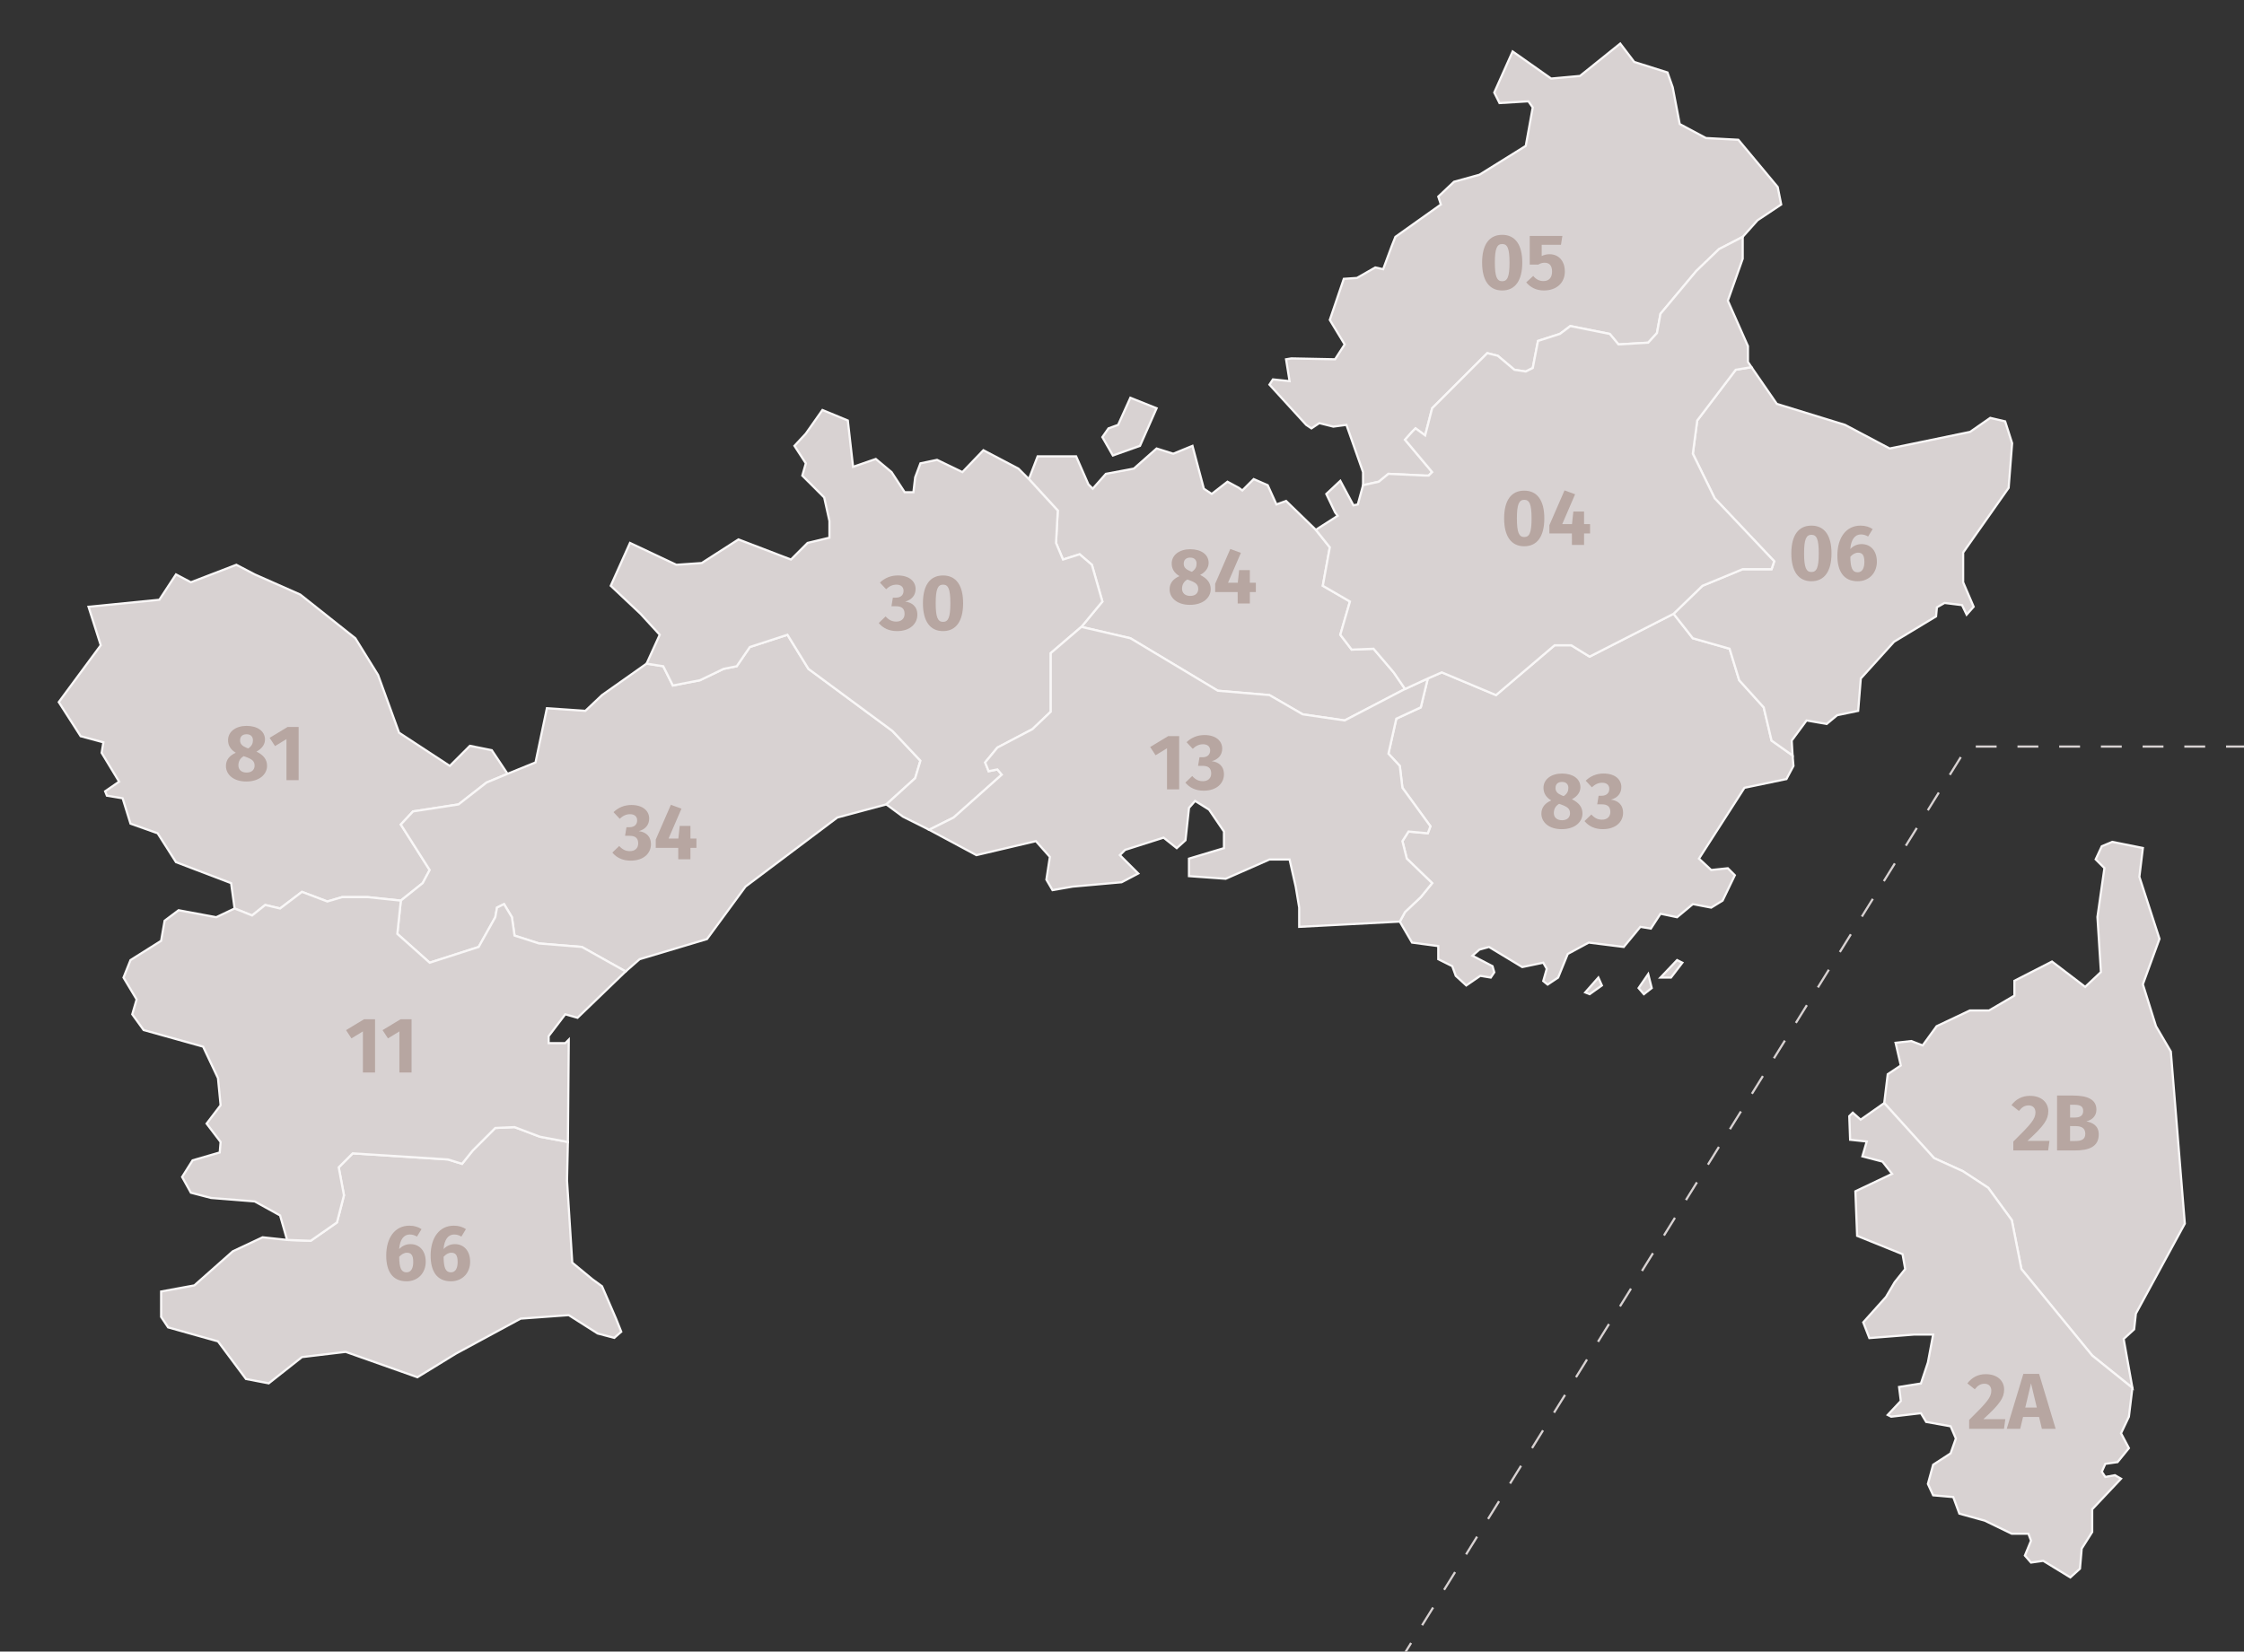 <?xml version="1.0" encoding="utf-8"?>
<!-- Generator: Adobe Illustrator 16.0.0, SVG Export Plug-In . SVG Version: 6.00 Build 0)  -->
<!DOCTYPE svg PUBLIC "-//W3C//DTD SVG 1.1//EN" "http://www.w3.org/Graphics/SVG/1.1/DTD/svg11.dtd">
<svg version="1.1" id="Calque_1" xmlns="http://www.w3.org/2000/svg" xmlns:xlink="http://www.w3.org/1999/xlink" x="0px"
     y="0px"
     width="538px" height="396.082px" viewBox="0 0 538 396.082" enable-background="new 0 0 538 396.082"
     xml:space="preserve">
<rect x="0" y="0" width="538" height="396.082" fill="#333333" stroke="none"/>
<g id="Map">
	<g id="d_x5F_84.Vaucluse">
		<g id="Area84">
			<polygon fill="#D8D2D2" stroke="#F9F7F7" stroke-width="0.524" points="273.314,106.925 266.812,109.234 264.293,104.828 
				265.762,102.73 268.071,101.893 271.006,95.391 277.297,97.907 			"/>
            <polygon fill="#D8D2D2" stroke="#F9F7F7" stroke-width="0.524" points="336.859,165.231 334.135,161.246 329.311,155.582
				324.066,155.794 321.34,152.228 323.648,144.258 317.145,140.483 318.823,131.255 315.467,127.061 308.336,120.14 
				306.03,120.978 303.934,116.363 300.577,114.897 297.85,117.623 297.012,116.994 294.286,115.525 290.51,118.461 
				288.624,117.203 285.896,106.925 281.284,108.813 277.297,107.557 271.846,112.38 265.133,113.638 261.987,117.203 
				260.938,116.154 258.002,109.443 248.775,109.443 246.678,114.897 253.599,122.446 253.179,130.206 254.856,134.191 
				258.842,132.933 261.778,135.449 264.293,144.258 259.262,150.339 271.006,153.067 291.979,165.651 304.354,166.699 
				312.323,171.312 322.389,172.78 			"/>
		</g>
	</g>
    <g id="d_x5F_83.Var">
		<g id="Area83">
			<polygon fill="#D8D2D2" stroke="#F9F7F7" stroke-width="0.524" points="342.313,162.714 345.668,161.246 358.67,166.699 
				372.723,154.745 376.708,154.745 381.111,157.471 401.245,147.193 405.857,153.067 414.668,155.582 416.977,163.134 
				422.848,169.635 424.735,177.604 429.771,181.168 429.979,183.687 428.299,186.833 418.234,188.93 407.327,205.917 
				410.264,208.645 414.247,208.225 415.928,209.902 412.991,215.984 410.264,217.664 405.857,216.824 402.084,219.968 
				398.102,219.13 395.792,222.693 393.275,222.275 389.292,227.1 380.902,226.052 375.868,228.777 373.563,234.439 
				371.045,236.119 369.997,235.277 370.836,232.343 369.997,230.875 364.963,231.921 356.993,227.1 354.688,227.729 
				353.01,229.197 357.831,231.71 358.252,233.182 357.413,234.439 354.896,234.021 351.54,236.328 349.023,234.021 348.186,231.71 
				344.829,230.037 344.829,226.891 338.538,226.052 335.602,221.018 336.859,218.71 340.635,215.146 343.361,211.792 
				337.28,205.917 336.23,201.723 337.698,199.415 342.313,199.834 342.941,198.159 336.23,188.93 335.602,183.687 332.875,180.749 
				334.762,172.36 340.635,169.635 			"/>
            <polygon fill="#D8D2D2" stroke="#F9F7F7" stroke-width="0.524" points="400.616,234.439 398.102,234.439 402.084,230.248
				403.344,230.875 			"/>
            <polygon fill="#D8D2D2" stroke="#F9F7F7" stroke-width="0.524" points="394.116,238.423 392.857,236.957 395.163,233.602
				396.002,236.957 			"/>
            <polygon fill="#D8D2D2" stroke="#F9F7F7" stroke-width="0.524" points="381.111,238.423 380.063,238.003 383.209,234.439
				384.049,236.328 			"/>
		</g>
	</g>
    <g id="d_x5F_81.Tarn">
		<polygon id="Area81" fill="#D8D2D2" stroke="#F9F7F7" stroke-width="0.524" points="121.68,185.575 117.905,179.913 
			112.662,178.863 107.839,183.687 95.676,175.717 90.642,161.874 85.189,153.067 71.977,142.581 61.07,137.756 56.665,135.449 
			45.762,139.644 42.195,137.756 38.21,143.838 21.223,145.516 24.157,154.745 14.091,168.377 19.334,176.555 24.788,178.023 
			24.368,180.54 28.563,187.461 25.206,189.769 25.626,190.817 29.4,191.446 31.29,197.527 37.79,199.834 42.195,206.756 
			55.407,211.792 56.247,217.873 60.441,219.548 63.588,217.035 67.151,217.873 72.395,213.889 78.478,216.193 82.044,215.146 
			88.124,215.146 96.096,215.984 101.339,211.792 103.016,208.645 96.096,197.738 99.03,194.592 109.937,192.915 116.647,187.672 		
			"/>
	</g>
    <g id="d_x5F_66.Pyrenees-Orientales">
		<polygon id="Area66_1_" fill="#D8D2D2" stroke="#F9F7F7" stroke-width="0.524" points="38.63,309.732 38.63,315.813 
			40.308,318.332 52.262,321.685 58.974,330.705 64.426,331.751 72.395,325.458 82.882,324.205 100.079,330.285 109.308,324.625 
			124.826,316.234 136.361,315.394 143.284,319.796 147.268,320.845 148.944,319.378 147.688,316.234 144.332,308.474 
			142.024,306.794 137.201,302.81 135.943,283.096 136.152,273.869 129.441,272.609 123.359,270.303 118.745,270.512 
			113.291,275.964 110.776,279.111 107.419,278.063 84.561,276.596 81.204,279.951 82.464,286.662 80.784,293.164 74.491,297.566 
			68.831,297.357 62.957,296.729 55.827,300.083 46.599,308.263 		"/>
	</g>
    <g id="d_x5F_34.Herault">
		<polygon id="Area34_1_" fill="#D8D2D2" stroke="#F9F7F7" stroke-width="0.524" points="149.993,232.973 153.35,230.037 
			169.5,225.21 178.727,212.628 200.747,196.061 212.493,192.915 219.413,186.624 220.671,182.429 213.959,175.297 193.827,160.408 
			188.793,152.228 179.775,155.165 176.629,159.777 173.482,160.408 167.819,163.134 161.319,164.392 159.013,159.777 
			155.027,159.148 144.332,166.699 140.347,170.475 131.118,169.846 128.392,182.847 121.68,185.575 116.647,187.672 
			109.937,192.915 99.03,194.592 96.096,197.738 103.016,208.645 101.339,211.792 96.096,215.984 95.256,223.955 103.016,230.875 
			114.76,227.1 118.745,219.968 119.165,217.664 120.842,216.824 122.729,219.968 123.359,224.375 129.232,226.261 139.507,227.1 		
			"/>
	</g>
    <g id="d_x5F_30.Gard">
		<polygon id="Area30_1_" fill="#D8D2D2" stroke="#F9F7F7" stroke-width="0.524" points="151.042,130.206 162.158,135.449 
			168.239,135.029 177.049,129.366 189.633,134.191 193.618,130.206 198.861,128.949 198.861,124.963 197.602,119.301 
			192.358,114.058 193.198,111.12 190.472,106.925 193.198,103.99 197.182,98.327 203.265,100.845 204.521,111.96 209.976,110.071 
			213.75,113.218 216.896,118.043 218.993,118.043 219.413,114.478 220.671,111.12 224.657,110.283 230.738,113.218 
			235.772,107.974 244.161,112.38 246.678,114.897 253.599,122.446 253.179,130.206 254.856,134.191 258.842,132.933 
			261.778,135.449 264.293,144.258 259.262,150.339 251.92,156.632 251.92,170.684 247.516,174.877 239.127,179.284 
			236.192,182.847 237.029,184.944 239.127,184.526 240.176,185.784 228.641,196.061 222.768,198.997 216.477,195.85 
			212.493,192.915 219.413,186.624 220.671,182.429 213.959,175.297 193.827,160.408 188.793,152.228 179.775,155.165 
			176.629,159.777 173.482,160.408 167.819,163.134 161.319,164.392 159.013,159.777 155.027,159.148 158.173,152.228 
			153.559,147.193 146.43,140.483 		"/>
	</g>
    <g id="d_x5F_13.Bouches-du-Rhone">
		<polygon id="Area13_1_" fill="#D8D2D2" stroke="#F9F7F7" stroke-width="0.524" points="222.768,198.997 228.641,196.061 
			240.176,185.784 239.127,184.526 237.029,184.944 236.192,182.847 239.127,179.284 247.516,174.877 251.92,170.684 
			251.92,156.632 259.262,150.339 271.006,153.067 291.979,165.651 304.354,166.699 312.323,171.312 322.389,172.78 
			336.859,165.231 342.313,162.714 340.635,169.635 334.762,172.36 332.875,180.749 335.602,183.687 336.23,188.93 342.941,198.159 
			342.313,199.834 337.698,199.415 336.23,201.723 337.28,205.917 343.361,211.792 340.635,215.146 336.859,218.71 335.602,221.018 
			311.48,222.275 311.48,217.664 310.645,212.628 309.176,206.127 304.354,206.127 293.866,210.743 285.059,210.111 
			285.059,205.917 293.446,203.402 293.446,199.415 289.881,194.172 286.525,192.075 285.059,193.752 284.217,201.514 
			282.122,203.402 278.975,200.885 269.749,203.818 268.489,205.079 272.895,209.482 268.909,211.581 257.165,212.628 
			252.34,213.468 250.872,210.952 251.709,205.499 248.355,201.723 234.095,205.079 		"/>
	</g>
    <g id="d_x5F_11.Aude">
		<polygon id="Area11_1_" fill="#D8D2D2" stroke="#F9F7F7" stroke-width="0.524" points="68.831,297.357 74.491,297.566 
			80.784,293.164 82.464,286.662 81.204,279.951 84.561,276.596 107.419,278.063 110.776,279.111 113.291,275.964 118.745,270.512 
			123.359,270.303 129.441,272.609 136.152,273.869 136.361,249.332 135.523,250.169 131.538,250.169 131.538,248.49 
			135.523,243.248 138.459,244.085 149.993,232.973 139.507,227.1 129.232,226.261 123.359,224.375 122.729,219.968 
			120.842,216.824 119.165,217.664 118.745,219.968 114.76,227.1 103.016,230.875 95.256,223.955 96.096,215.984 88.124,215.146 
			82.044,215.146 78.478,216.193 72.395,213.889 67.151,217.873 63.588,217.035 60.441,219.548 56.247,217.873 51.842,219.968 
			42.824,218.292 39.47,220.809 38.63,225.63 31.29,230.248 29.612,234.439 32.758,239.684 31.71,243.248 34.436,247.023 
			48.696,251.007 52.262,258.561 52.891,265.061 49.536,269.462 52.891,273.869 52.682,276.386 46.179,278.271 43.664,282.257 
			45.762,286.033 50.584,287.291 61.07,288.128 67.151,291.484 		"/>
	</g>
    <g id="d_x5F_6.Alpes-Maritimes">
		<polygon id="Area6" fill="#D8D2D2" stroke="#F9F7F7" stroke-width="0.524" points="464.165,147.823 464.374,145.647 
			466.208,144.599 470.403,145.122 471.504,147.404 473.182,145.516 470.665,139.644 470.665,132.513 481.571,116.994 
			482.409,106.296 480.731,101.054 477.165,100.216 472.342,103.57 460.18,106.088 453.047,107.557 442.352,101.893 425.993,96.858 
			419.911,88.05 416.137,88.681 406.907,100.845 405.857,108.813 411.102,119.51 425.366,134.609 424.735,136.498 417.814,136.498 
			408.167,140.483 401.245,147.193 405.857,153.067 414.668,155.582 416.977,163.134 422.848,169.635 424.735,177.604 
			429.771,181.168 429.562,177.604 433.122,172.78 437.948,173.62 440.463,171.522 445.497,170.475 446.127,162.714 
			454.096,153.904 		"/>
	</g>
    <g id="d_x5F_5.Alpes_x28_Haute_x29_">
		<polygon id="Area5" fill="#D8D2D2" stroke="#F9F7F7" stroke-width="0.524" points="362.655,12.34 371.885,18.841 378.807,18.212 
			388.452,10.451 391.809,14.857 399.777,17.375 401.034,20.938 402.713,29.747 409.004,33.104 416.766,33.521 426.202,44.848 
			427.043,49.042 421.379,52.816 417.814,56.802 412.15,59.736 406.698,64.98 398.102,75.258 397.26,79.872 395.163,82.179 
			388.032,82.599 385.936,80.081 376.497,78.194 373.982,80.081 368.739,81.759 367.479,88.261 365.803,89.099 363.075,88.681 
			359.09,85.324 356.573,84.695 343.361,97.907 341.684,104.411 339.377,102.73 338.538,103.57 336.859,105.459 343.361,113.218 
			342.523,114.058 341.684,114.058 332.875,113.638 330.568,115.525 326.793,116.363 326.793,113.218 322.809,101.893 
			319.663,102.313 316.309,101.473 314.42,102.73 313.161,101.893 304.354,92.244 305.189,90.987 309.176,91.407 308.336,86.164 
			309.596,85.953 320.083,86.164 322.389,82.599 318.823,76.727 322.18,66.869 325.325,66.66 329.729,64.143 331.616,64.563 
			333.715,58.9 334.553,56.802 345.458,49.042 344.829,47.153 348.604,43.59 354.688,41.91 365.803,34.99 367.479,25.764 
			366.432,24.295 359.51,24.715 358.252,22.197 		"/>
	</g>
    <g id="d_x5F_4.Alpes_de_Haute-Provence">
		<polygon id="Area4_2_" fill="#D8D2D2" stroke="#F9F7F7" stroke-width="0.524" points="336.859,165.231 342.313,162.714 
			345.668,161.246 358.67,166.699 372.723,154.745 376.708,154.745 381.111,157.471 401.245,147.193 408.167,140.483 
			417.814,136.498 424.735,136.498 425.366,134.609 411.102,119.51 405.857,108.813 406.907,100.845 416.137,88.681 419.911,88.05 
			419.073,86.793 419.073,83.018 414.247,72.112 417.814,62.046 417.814,56.802 412.15,59.736 406.698,64.98 398.102,75.258 
			397.26,79.872 395.163,82.179 388.032,82.599 385.936,80.081 376.497,78.194 373.982,80.081 368.739,81.759 367.479,88.261 
			365.803,89.099 363.075,88.681 359.09,85.324 356.573,84.695 343.361,97.907 341.684,104.411 339.377,102.73 338.538,103.57 
			336.859,105.459 343.361,113.218 342.523,114.058 341.684,114.058 332.875,113.638 330.568,115.525 326.793,116.363 
			325.534,120.978 324.486,121.188 321.34,115.314 317.984,118.461 320.083,122.866 320.711,123.704 315.467,127.061 
			318.823,131.255 317.145,140.483 323.648,144.258 321.34,152.228 324.066,155.794 329.311,155.582 334.135,161.246 		"/>
	</g>
</g>
    <g id="Num_dep">
	<g>
		<path fill="#B7A6A1" d="M155.644,196.293c0,1.559-0.931,2.592-2.501,3.035c1.586,0.178,2.921,1.119,2.921,3.154
			c0,2.125-1.714,3.918-4.868,3.918c-1.933,0-3.385-0.726-4.383-1.937l1.646-1.58c0.782,0.874,1.567,1.24,2.553,1.24
			c1.175,0,1.997-0.676,1.997-1.851c0-1.325-0.736-1.83-2.088-1.83h-1.063l0.338-2.06h0.725c1.129,0,1.84-0.603,1.84-1.65
			c0-0.933-0.668-1.469-1.696-1.469c-0.941,0-1.732,0.375-2.488,1.099l-1.482-1.593c1.183-1.128,2.611-1.714,4.302-1.714
			C154.159,193.061,155.644,194.5,155.644,196.293z"/>
        <path fill="#B7A6A1" d="M165.532,203.329v2.752h-2.918l-0.005-2.752h-5.394v-1.985l3.629-8.341l2.536,0.933l-3.087,7.158h2.344
			l0.325-3.021h2.567v3.021h1.442v2.235H165.532L165.532,203.329z"/>
	</g>
        <g>
		<path fill="#B7A6A1" d="M219.513,141.241c0,1.557-0.933,2.591-2.501,3.036c1.585,0.176,2.921,1.118,2.921,3.153
			c0,2.126-1.715,3.919-4.869,3.919c-1.934,0-3.386-0.726-4.383-1.937l1.646-1.581c0.781,0.875,1.568,1.241,2.552,1.241
			c1.176,0,1.997-0.676,1.997-1.85c0-1.326-0.735-1.83-2.087-1.83h-1.063l0.338-2.06h0.724c1.128,0,1.839-0.602,1.839-1.65
			c0-0.931-0.668-1.469-1.695-1.469c-0.942,0-1.732,0.375-2.488,1.099l-1.481-1.592c1.181-1.128,2.609-1.714,4.3-1.714
			C218.027,138.008,219.513,139.447,219.513,141.241z"/>
            <path fill="#B7A6A1" d="M230.908,144.662c0,4.274-1.681,6.688-4.817,6.688c-3.136,0-4.817-2.413-4.817-6.688
			c0-4.284,1.681-6.654,4.817-6.654C229.227,138.008,230.908,140.383,230.908,144.662z M224.333,144.662
			c0,3.392,0.513,4.473,1.758,4.473c1.239,0,1.759-1.012,1.759-4.473c0-3.466-0.52-4.452-1.759-4.452
			C224.846,140.21,224.333,141.291,224.333,144.662z"/>
	</g>
        <g>
		<path fill="#B7A6A1" d="M279.793,189.303v-9.852l-2.744,1.674l-1.297-1.979l4.309-2.603h2.646v12.76H279.793z"/>
            <path fill="#B7A6A1" d="M293.023,179.517c0,1.558-0.934,2.591-2.502,3.035c1.586,0.177,2.92,1.118,2.92,3.153
			c0,2.127-1.713,3.918-4.866,3.918c-1.935,0-3.388-0.726-4.384-1.936l1.646-1.581c0.783,0.875,1.568,1.241,2.554,1.241
			c1.176,0,1.995-0.676,1.995-1.85c0-1.328-0.733-1.832-2.086-1.832h-1.063l0.339-2.058h0.723c1.129,0,1.84-0.604,1.84-1.651
			c0-0.932-0.668-1.469-1.695-1.469c-0.94,0-1.731,0.375-2.485,1.098l-1.483-1.59c1.183-1.129,2.612-1.716,4.301-1.716
			C291.538,176.282,293.023,177.722,293.023,179.517z"/>
	</g>
        <g>
		<path fill="#B7A6A1" d="M290.268,141.285c0,2.056-1.826,3.772-4.994,3.772c-3.073,0-4.862-1.683-4.862-3.722
			c0-1.514,0.897-2.528,2.364-3.171c-1.342-0.801-1.858-1.852-1.858-3.024c0-2.053,1.871-3.425,4.433-3.425
			c2.534,0,4.42,1.191,4.42,3.285c0,1.09-0.629,2.12-2.041,2.886C289.463,138.72,290.268,139.833,290.268,141.285z M287.277,141.258
			c0-1.043-0.54-1.518-1.971-2.052l-0.633-0.232c-0.861,0.492-1.277,1.252-1.277,2.221c0,1.049,0.767,1.719,1.968,1.719
			C286.633,142.913,287.277,142.191,287.277,141.258z M283.799,135.182c0,0.88,0.514,1.363,1.543,1.79l0.412,0.157
			c0.881-0.598,1.125-1.208,1.125-1.979c0-0.839-0.521-1.427-1.521-1.427C284.42,133.724,283.799,134.21,283.799,135.182z"/>
            <path fill="#B7A6A1" d="M299.655,141.985v2.75h-2.919l-0.006-2.75h-5.393v-1.986l3.629-8.343l2.535,0.935l-3.086,7.158h2.344
			l0.324-3.024h2.566v3.024h1.44v2.236H299.655L299.655,141.985z"/>
	</g>
        <g>
		<path fill="#B7A6A1" d="M370.25,124.318c0,4.274-1.68,6.687-4.816,6.687c-3.136,0-4.817-2.412-4.817-6.687
			c0-4.285,1.682-6.654,4.817-6.654C368.57,117.664,370.25,120.04,370.25,124.318z M363.676,124.318
			c0,3.391,0.514,4.473,1.758,4.473c1.238,0,1.76-1.012,1.76-4.473c0-3.466-0.521-4.453-1.76-4.453
			C364.188,119.865,363.676,120.947,363.676,124.318z"/>
            <path fill="#B7A6A1" d="M379.784,127.933v2.751h-2.916l-0.007-2.751h-5.395v-1.986l3.629-8.343l2.535,0.935l-3.086,7.158h2.344
			l0.324-3.023h2.568v3.023h1.441v2.236H379.784z"/>
	</g>
        <g>
		<path fill="#B7A6A1" d="M379.4,195.081c0,2.056-1.823,3.771-4.991,3.771c-3.074,0-4.863-1.682-4.863-3.723
			c0-1.512,0.897-2.526,2.363-3.17c-1.343-0.801-1.857-1.852-1.857-3.024c0-2.052,1.871-3.424,4.433-3.424
			c2.535,0,4.422,1.19,4.422,3.284c0,1.091-0.631,2.119-2.043,2.886C378.6,192.516,379.4,193.627,379.4,195.081z M376.413,195.053
			c0-1.042-0.541-1.518-1.972-2.051l-0.633-0.232c-0.86,0.491-1.276,1.251-1.276,2.221c0,1.049,0.766,1.719,1.967,1.719
			C375.77,196.709,376.413,195.987,376.413,195.053z M372.936,188.978c0,0.88,0.513,1.362,1.543,1.789l0.412,0.157
			c0.881-0.598,1.125-1.209,1.125-1.979c0-0.84-0.521-1.427-1.521-1.427C373.557,187.519,372.936,188.006,372.936,188.978z"/>
            <path fill="#B7A6A1" d="M388.717,188.745c0,1.558-0.934,2.592-2.502,3.035c1.586,0.178,2.92,1.118,2.92,3.154
			c0,2.126-1.713,3.917-4.865,3.917c-1.936,0-3.389-0.727-4.385-1.936l1.646-1.58c0.782,0.873,1.569,1.24,2.553,1.24
			c1.176,0,1.996-0.677,1.996-1.851c0-1.327-0.731-1.831-2.086-1.831h-1.063l0.338-2.059h0.725c1.127,0,1.838-0.603,1.838-1.65
			c0-0.932-0.668-1.468-1.693-1.468c-0.941,0-1.731,0.374-2.488,1.097l-1.481-1.591c1.183-1.128,2.61-1.714,4.301-1.714
			C387.23,185.512,388.717,186.952,388.717,188.745z"/>
	</g>
        <g>
		<path fill="#B7A6A1" d="M439.104,132.707c0,4.274-1.681,6.687-4.816,6.687s-4.816-2.412-4.816-6.687
			c0-4.285,1.683-6.654,4.816-6.654C437.424,126.053,439.104,128.429,439.104,132.707z M432.53,132.707
			c0,3.393,0.512,4.474,1.756,4.474c1.24,0,1.762-1.012,1.762-4.474c0-3.466-0.521-4.453-1.762-4.453
			C433.04,128.254,432.53,129.336,432.53,132.707z"/>
            <path fill="#B7A6A1" d="M449.981,134.717c0,2.59-1.771,4.677-4.623,4.677c-3.396,0-4.849-2.483-4.849-6.156
			c0-4.323,2.111-7.185,5.563-7.185c1.197,0,2.176,0.342,2.899,0.834l-1.092,1.785c-0.524-0.311-1.067-0.502-1.746-0.502
			c-1.422,0-2.354,1.248-2.524,3.497c0.799-0.826,1.731-1.184,2.711-1.184C448.407,130.483,449.981,132.005,449.981,134.717z
			 M446.989,134.749c0-1.648-0.529-2.206-1.51-2.206c-0.666,0-1.32,0.36-1.859,0.987c0.031,2.682,0.492,3.72,1.764,3.72
			C446.475,137.25,446.989,136.259,446.989,134.749z"/>
	</g>
        <g>
		<path fill="#B7A6A1" d="M364.967,62.974c0,4.274-1.682,6.687-4.816,6.687s-4.815-2.412-4.815-6.687
			c0-4.285,1.681-6.654,4.815-6.654S364.967,58.695,364.967,62.974z M358.393,62.974c0,3.392,0.513,4.473,1.758,4.473
			c1.238,0,1.759-1.012,1.759-4.473c0-3.466-0.521-4.453-1.759-4.453C358.905,58.521,358.393,59.603,358.393,62.974z"/>
            <path fill="#B7A6A1" d="M369.62,58.713v2.685c0.637-0.305,1.28-0.432,1.877-0.432c2.101,0,3.672,1.516,3.672,4.156
			c0,2.699-1.969,4.538-5.019,4.538c-1.934,0-3.271-0.805-4.243-1.936l1.684-1.548c0.638,0.776,1.427,1.232,2.449,1.232
			c1.293,0,2.069-0.792,2.069-2.268c0-1.579-0.743-2.129-1.799-2.129c-0.518,0-0.955,0.127-1.522,0.446h-2.029v-6.88h7.822
			l-0.34,2.134h-4.621V58.713L369.62,58.713z"/>
	</g>
        <g>
		<path fill="#B7A6A1"
              d="M87.004,257.203v-9.854l-2.745,1.676l-1.296-1.979l4.308-2.604h2.646v12.762H87.004L87.004,257.203z"/>
            <path fill="#B7A6A1"
                  d="M95.762,257.203v-9.854l-2.744,1.676l-1.297-1.979l4.307-2.604h2.646v12.762H95.762L95.762,257.203z"/>
	</g>
        <g>
		<path fill="#B7A6A1" d="M102.067,302.601c0,2.593-1.771,4.681-4.623,4.681c-3.393,0-4.847-2.484-4.847-6.156
			c0-4.322,2.111-7.186,5.564-7.186c1.194,0,2.175,0.34,2.898,0.832l-1.091,1.787c-0.526-0.313-1.069-0.502-1.746-0.502
			c-1.42,0-2.354,1.248-2.526,3.495c0.8-0.826,1.735-1.186,2.713-1.186C100.495,298.369,102.067,299.89,102.067,302.601z
			 M99.075,302.632c0-1.646-0.53-2.205-1.511-2.205c-0.665,0-1.319,0.361-1.858,0.988c0.029,2.682,0.49,3.719,1.764,3.719
			C98.561,305.134,99.075,304.144,99.075,302.632z"/>
            <path fill="#B7A6A1" d="M112.714,302.601c0,2.593-1.771,4.681-4.623,4.681c-3.395,0-4.848-2.484-4.848-6.156
			c0-4.322,2.11-7.186,5.564-7.186c1.195,0,2.175,0.34,2.899,0.832l-1.092,1.787c-0.526-0.313-1.069-0.502-1.745-0.502
			c-1.421,0-2.354,1.248-2.527,3.495c0.799-0.826,1.734-1.186,2.712-1.186C111.141,298.369,112.714,299.89,112.714,302.601z
			 M109.722,302.632c0-1.646-0.53-2.205-1.51-2.205c-0.666,0-1.321,0.361-1.859,0.988c0.03,2.682,0.491,3.719,1.765,3.719
			C109.207,305.134,109.722,304.144,109.722,302.632z"/>
	</g>
        <g>
		<path fill="#B7A6A1" d="M64.026,183.649c0,2.057-1.824,3.771-4.993,3.771c-3.074,0-4.864-1.682-4.864-3.721
			c0-1.514,0.899-2.527,2.366-3.171c-1.342-0.801-1.859-1.852-1.859-3.024c0-2.053,1.871-3.424,4.432-3.424
			c2.535,0,4.42,1.19,4.42,3.285c0,1.09-0.629,2.119-2.042,2.885C63.223,181.084,64.026,182.198,64.026,183.649z M61.038,183.624
			c0-1.043-0.541-1.519-1.972-2.053l-0.632-0.232c-0.863,0.492-1.279,1.252-1.279,2.222c0,1.049,0.766,1.718,1.968,1.718
			C60.394,185.277,61.038,184.557,61.038,183.624z M57.561,177.545c0,0.882,0.512,1.365,1.542,1.791l0.412,0.158
			c0.88-0.6,1.126-1.209,1.126-1.979c0-0.841-0.521-1.427-1.521-1.427C58.181,176.088,57.561,176.575,57.561,177.545z"/>
            <path fill="#B7A6A1" d="M68.682,187.101v-9.851l-2.745,1.674l-1.296-1.979l4.309-2.603h2.646v12.759H68.682z"/>
	</g>
</g>
    <g id="d_x5F_20.Haute-Corse">
	<polygon id="Area20_2_" fill="#D8D2D2" stroke="#F9F7F7" stroke-width="0.524" points="511.241,332.834 501.604,325.084 
		484.635,304.346 482.329,292.614 476.674,284.859 470.597,280.877 463.685,277.736 451.743,264.541 452.583,257.625 
		455.724,255.529 454.467,250.084 458.236,249.667 460.961,250.714 464.312,246.104 472.273,242.334 476.883,242.334 
		482.958,238.771 482.958,235.21 491.967,230.6 499.928,236.675 503.698,233.116 502.862,219.916 504.538,208.186 502.442,206.089 
		503.909,202.948 506.42,201.9 513.754,203.364 512.917,210.279 517.735,225.152 513.754,236.049 516.897,246.104 520.458,252.18 
		523.811,293.448 512.079,315.028 511.659,318.801 509.147,321.106 	"/>
</g>
    <g id="d_x5F_20.Corse-du-Sud">
	<polygon id="Area20_1_" fill="#D8D2D2" stroke="#F9F7F7" stroke-width="0.524" points="511.241,332.834 510.403,339.75 
		508.516,343.729 510.403,347.292 507.68,350.643 504.747,351.061 503.909,352.946 504.747,354.202 507.051,353.786 
		508.516,354.624 501.604,361.956 501.604,367.403 499.088,371.385 498.672,376.2 496.366,378.293 489.872,374.319 486.938,374.735 
		485.471,373.057 486.938,369.497 486.312,367.821 482.329,367.821 475.836,364.678 469.76,363.004 468.295,359.024 
		463.474,358.606 462.217,355.879 463.474,351.274 467.665,348.547 468.922,344.987 467.665,342.055 461.799,341.006 
		460.543,338.911 453.418,339.75 452.583,339.329 455.724,335.979 455.304,332.625 460.543,331.788 462.217,326.76 463.474,320.057 
		458.868,320.057 448.181,320.897 446.715,317.124 452.163,311.047 454.258,307.487 456.771,304.346 456.14,300.78 445.25,296.381 
		444.831,285.698 453.629,281.51 451.324,278.575 446.506,277.318 447.552,273.76 443.572,273.336 443.363,267.684 444.202,266.844 
		446.086,268.521 451.743,264.541 463.685,277.736 470.597,280.877 476.674,284.859 482.329,292.614 484.635,304.346 
		501.604,325.084 	"/>
</g>
    <g>
	<path fill="#B7A6A1" d="M480.491,333.215c0,1.996-0.976,3.486-4.987,7.135h5.271l-0.316,2.302h-8.354v-2.132
		c4.308-4.247,5.313-5.416,5.313-7.016c0-1.033-0.642-1.658-1.64-1.658c-0.935,0-1.591,0.418-2.323,1.326l-1.781-1.406
		c1.024-1.354,2.485-2.215,4.399-2.215C478.938,329.551,480.491,331.217,480.491,333.215z"/>
        <path fill="#B7A6A1" d="M485.024,339.815l-0.675,2.836h-3.229l3.983-13.173h3.771l3.965,13.173h-3.295l-0.678-2.836H485.024z
		 M486.94,331.749l-1.382,5.811h2.771L486.94,331.749z"/>
</g>
    <g>
	<path fill="#B7A6A1" d="M491.077,266.468c0,1.997-0.976,3.485-4.988,7.132h5.271l-0.315,2.303h-8.354v-2.131
		c4.307-4.248,5.313-5.416,5.313-7.015c0-1.034-0.641-1.659-1.639-1.659c-0.935,0-1.59,0.418-2.324,1.328l-1.781-1.408
		c1.025-1.354,2.486-2.215,4.4-2.215C489.524,262.803,491.077,264.469,491.077,266.468z"/>
        <path fill="#B7A6A1" d="M503.174,272.061c0,2.998-2.432,3.842-5.742,3.842h-4.248V262.73h3.734c3.525,0,5.697,0.908,5.697,3.377
		c0,1.675-1.201,2.531-2.416,2.82C501.672,269.218,503.174,269.934,503.174,272.061z M496.301,268.006h1.16
		c1.297,0,1.986-0.498,1.986-1.6c0-1.096-0.722-1.471-2.232-1.471h-0.914V268.006z M497.456,273.643
		c1.461,0,2.494-0.297,2.494-1.748c0-1.334-0.918-1.828-2.271-1.828h-1.377v3.576H497.456z"/>
</g>
    <path fill="none" stroke="#D8D2D2" stroke-width="0.524" stroke-dasharray="5"
          d="M288.236,474.747l183.437-295.706h274.535"/>
</svg>
